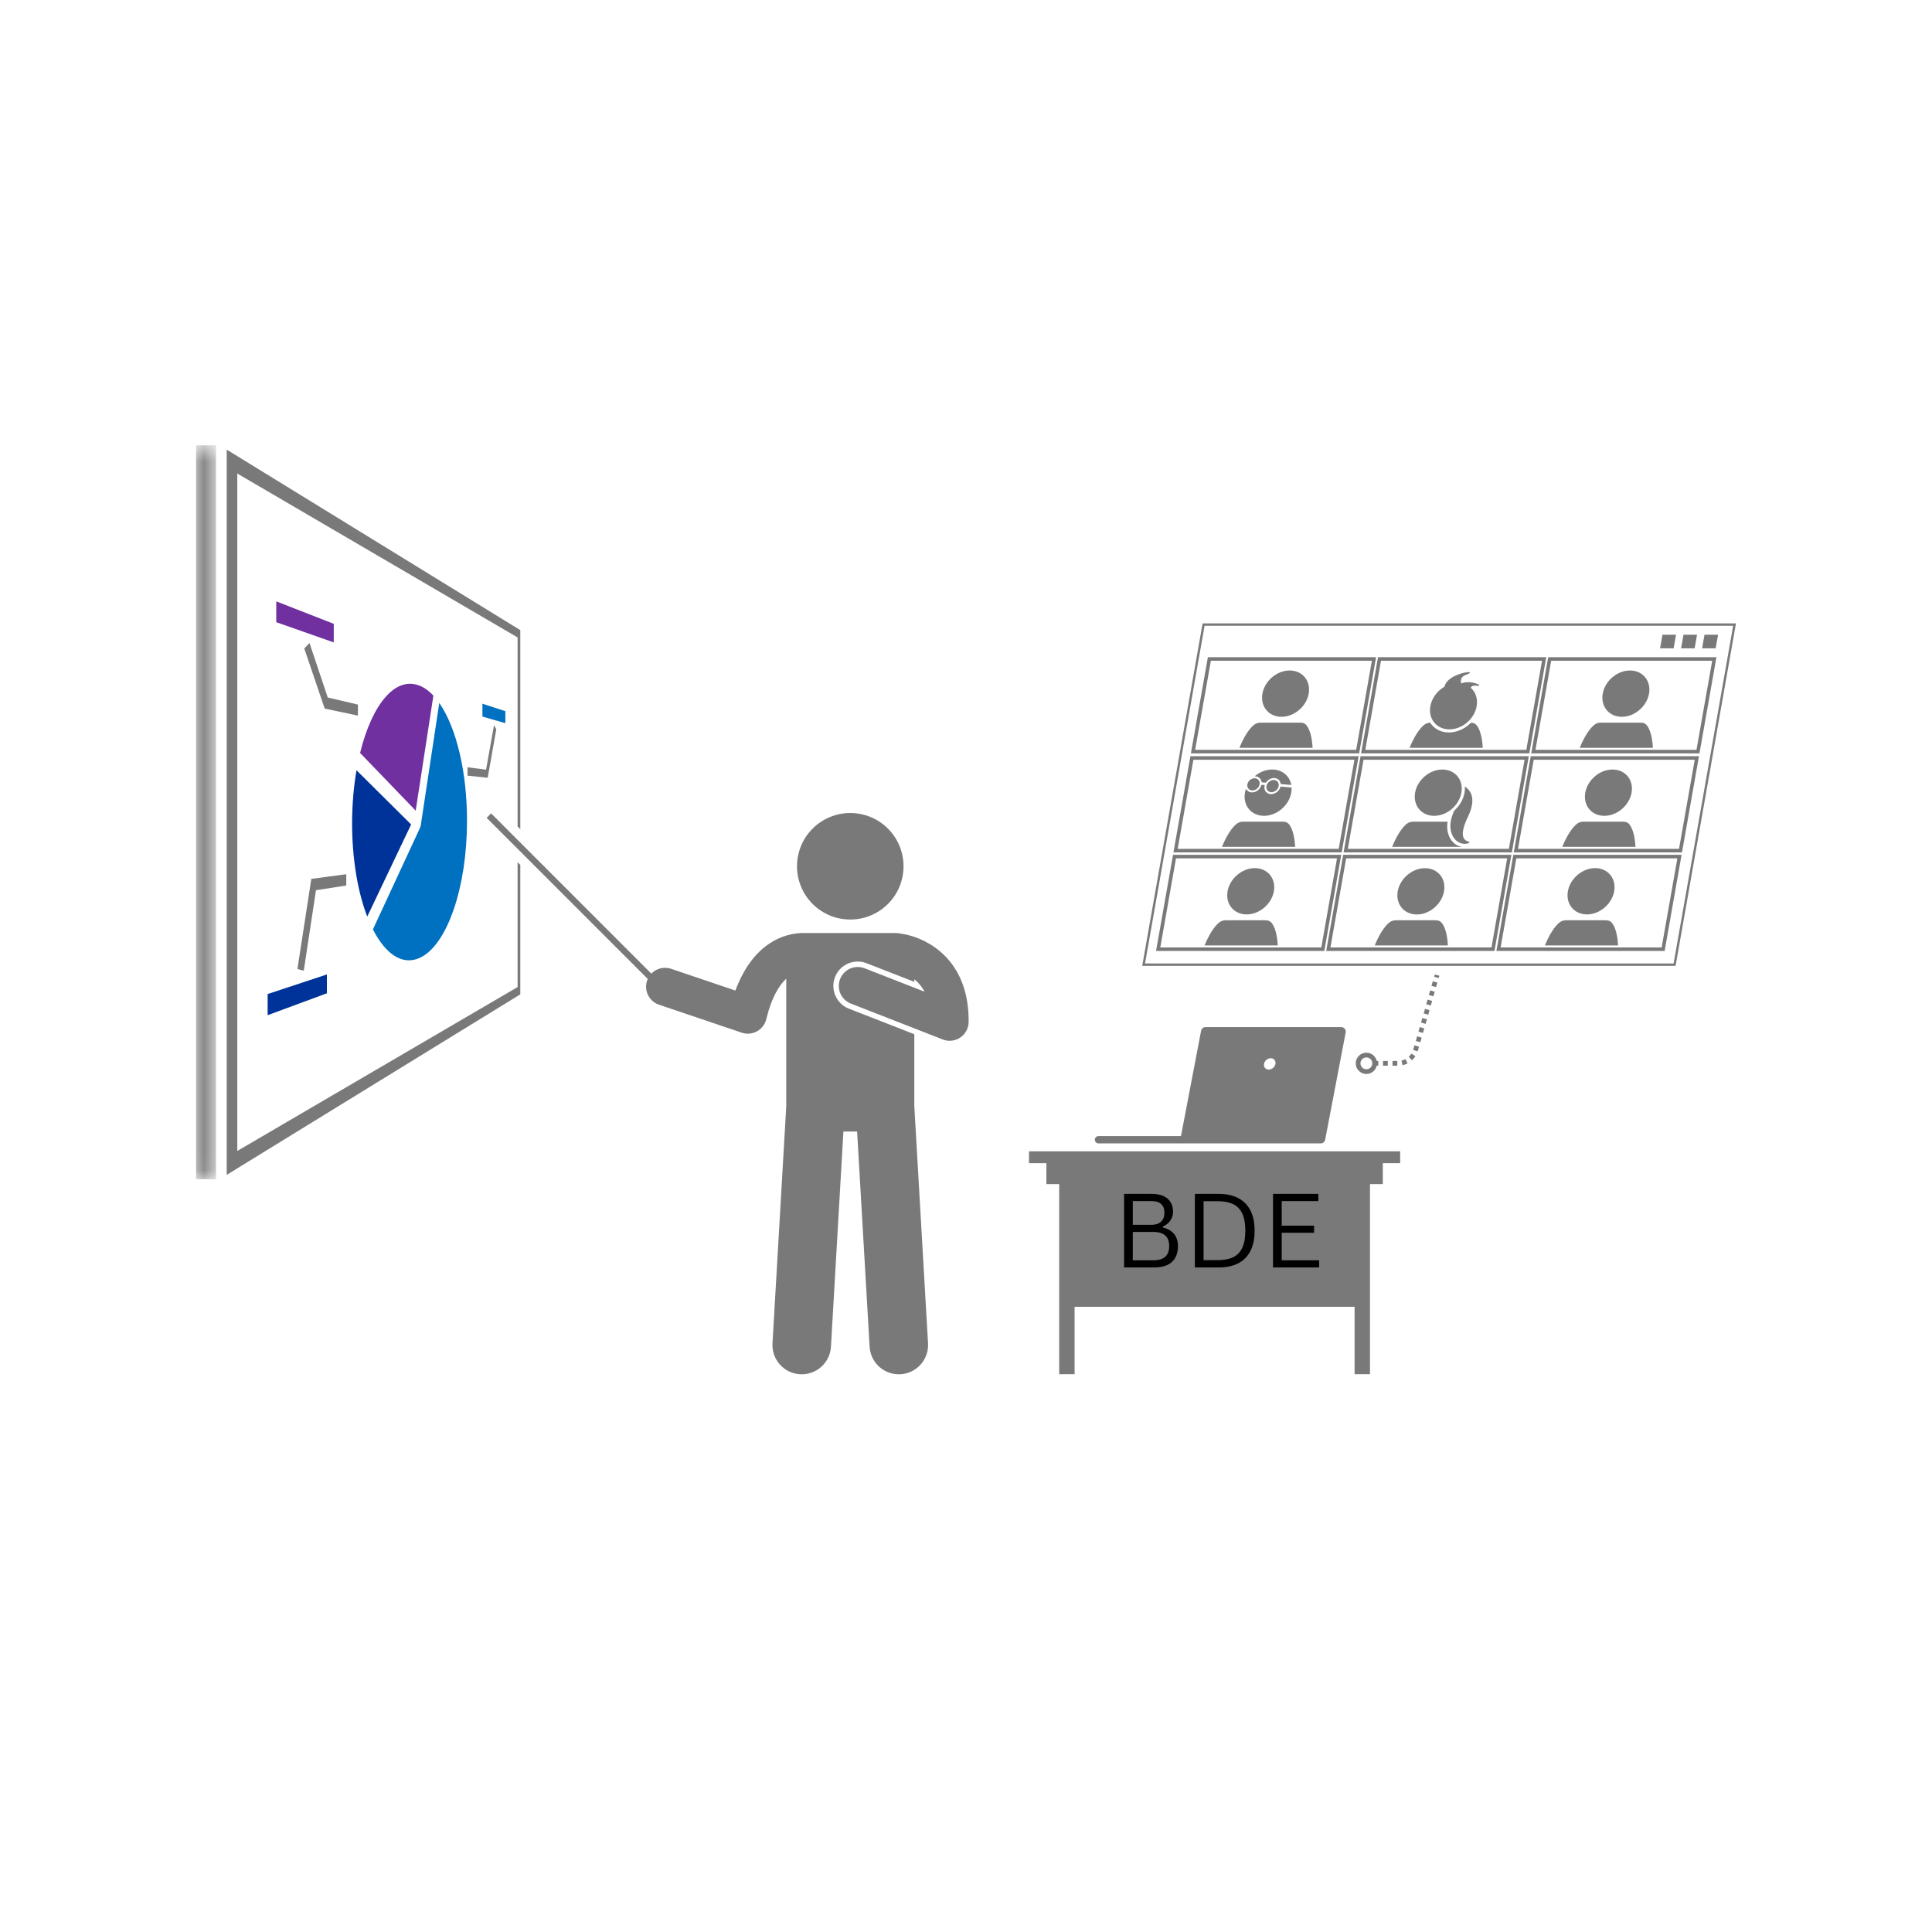 <svg width="90" height="90" viewBox="0 0 90 90" fill="none" xmlns="http://www.w3.org/2000/svg">
<g clip-path="url(#clip0_14008_11509)">
<mask id="mask0_14008_11509" style="mask-type:luminance" maskUnits="userSpaceOnUse" x="9" y="20" width="2" height="35">
<path d="M9.122 20.742H10.08V54.96H9.122V20.742Z" fill="white"/>
</mask>
<g mask="url(#mask0_14008_11509)">
<path d="M9.134 20.742H10.064V54.931H9.134V20.742Z" fill="#797979"/>
</g>
<path d="M22.642 35.854L21.779 35.743V36.133L22.719 36.231L23.119 33.973L23.013 33.782L22.642 35.854Z" fill="#797979"/>
<path d="M21.414 35.091C21.303 34.618 21.167 34.181 21.01 33.789C20.849 33.39 20.666 33.038 20.463 32.747L19.606 38.417C19.604 38.432 19.601 38.447 19.598 38.461C19.595 38.476 19.591 38.49 19.587 38.503C19.584 38.516 19.58 38.53 19.575 38.542C19.571 38.554 19.567 38.565 19.561 38.575L17.372 43.294C17.518 43.582 17.676 43.831 17.844 44.037C18.009 44.24 18.182 44.401 18.361 44.517C18.538 44.632 18.72 44.702 18.905 44.726C19.087 44.75 19.271 44.728 19.457 44.661C19.811 44.531 20.138 44.239 20.425 43.83C20.702 43.435 20.944 42.926 21.143 42.343C21.337 41.773 21.491 41.125 21.596 40.429C21.699 39.743 21.755 39.001 21.755 38.23C21.755 37.66 21.724 37.108 21.667 36.585C21.609 36.058 21.523 35.557 21.414 35.091Z" fill="#0070C0"/>
<path d="M14.417 29.953L14.174 30.208L15.125 33.009L16.674 33.336V32.822L15.268 32.492L14.417 29.953Z" fill="#797979"/>
<path d="M13.855 45.143L14.15 45.219L14.72 41.47L16.13 41.251V40.725L14.503 40.94L13.855 45.143Z" fill="#797979"/>
<path d="M24.111 45.981L11.054 53.616V22.059L24.111 29.694V38.499L24.238 38.627V29.354L10.561 20.945V54.73L24.238 46.32V40.291L24.111 40.163V45.981Z" fill="#797979"/>
<path d="M22.473 32.782V33.381L23.541 33.687V33.129L22.473 32.782Z" fill="#0070C0"/>
<path d="M16.607 35.881C16.574 36.071 16.545 36.266 16.52 36.465C16.494 36.665 16.473 36.869 16.456 37.076C16.438 37.283 16.425 37.494 16.416 37.708C16.407 37.923 16.402 38.139 16.402 38.359C16.402 38.782 16.419 39.196 16.452 39.597C16.485 39.996 16.533 40.383 16.594 40.751C16.655 41.118 16.73 41.465 16.817 41.793C16.903 42.117 17 42.42 17.108 42.698L19.152 38.407L16.607 35.881Z" fill="#003399"/>
<path d="M15.548 29.06L12.869 28.014V28.984L15.548 29.926V29.06Z" fill="#7030A0"/>
<path d="M12.467 47.292L15.228 46.271V45.393L12.467 46.307V47.292Z" fill="#003399"/>
<path d="M19.364 37.764L20.189 32.407C20.134 32.346 20.077 32.29 20.019 32.24C19.96 32.188 19.901 32.141 19.84 32.1C19.778 32.058 19.715 32.02 19.652 31.989C19.587 31.956 19.523 31.93 19.456 31.909C19.196 31.826 18.939 31.836 18.688 31.93C18.43 32.028 18.182 32.214 17.949 32.483C17.71 32.757 17.487 33.115 17.291 33.547C17.089 33.986 16.915 34.5 16.774 35.075L19.269 37.665L19.364 37.764Z" fill="#7030A0"/>
<path d="M38.917 46.385C38.795 46.107 38.789 45.798 38.899 45.516C39.071 45.076 39.486 44.793 39.957 44.793C40.099 44.793 40.238 44.819 40.371 44.871L42.592 45.738V45.618C42.667 45.677 42.74 45.745 42.81 45.823C42.905 45.929 42.993 46.052 43.07 46.197L40.278 45.107C39.824 44.93 39.312 45.154 39.135 45.608C38.958 46.061 39.182 46.573 39.637 46.75L43.865 48.402C43.866 48.402 43.866 48.402 43.866 48.402L43.919 48.424C44.023 48.464 44.132 48.484 44.24 48.484C44.413 48.484 44.586 48.432 44.733 48.333C44.974 48.172 45.119 47.902 45.122 47.612C45.126 47.356 45.112 47.116 45.086 46.888C44.812 44.492 43.032 43.63 41.932 43.487C41.87 43.473 41.805 43.465 41.74 43.465H37.479C37.475 43.465 37.471 43.465 37.467 43.465C36.919 43.45 35.196 43.617 34.258 46.143L31.261 45.13C31.082 45.069 30.898 45.07 30.73 45.119C30.583 45.162 30.449 45.244 30.342 45.355L22.878 37.89L22.67 38.098L30.175 45.603C30.162 45.629 30.152 45.655 30.143 45.684C30.087 45.848 30.084 46.017 30.121 46.174C30.191 46.458 30.399 46.701 30.696 46.802L30.776 46.829L31.87 47.199L34.556 48.107C34.647 48.138 34.743 48.153 34.839 48.153C34.986 48.153 35.132 48.116 35.264 48.043C35.481 47.924 35.637 47.719 35.696 47.478C35.944 46.451 36.301 45.894 36.627 45.589V51.528L35.986 62.578C35.942 63.33 36.517 63.974 37.269 64.018C38.02 64.061 38.666 63.488 38.709 62.736L39.289 52.712H39.928L40.51 62.736C40.553 63.488 41.198 64.061 41.95 64.018C42.7 63.974 43.275 63.33 43.232 62.578L42.592 51.527V48.177L39.544 46.987C39.262 46.877 39.039 46.662 38.917 46.385Z" fill="#797979"/>
<path d="M42.09 40.355C42.09 40.517 42.074 40.678 42.042 40.838C42.01 40.998 41.964 41.153 41.902 41.303C41.839 41.454 41.763 41.598 41.672 41.733C41.581 41.869 41.479 41.993 41.364 42.109C41.248 42.224 41.123 42.327 40.988 42.417C40.852 42.508 40.709 42.584 40.558 42.647C40.408 42.709 40.253 42.757 40.093 42.788C39.933 42.819 39.772 42.835 39.608 42.835C39.445 42.835 39.284 42.819 39.125 42.788C38.965 42.757 38.81 42.709 38.659 42.647C38.509 42.584 38.365 42.508 38.23 42.417C38.094 42.327 37.969 42.224 37.855 42.109C37.739 41.993 37.636 41.869 37.545 41.733C37.455 41.598 37.378 41.454 37.316 41.303C37.254 41.153 37.207 40.998 37.175 40.838C37.143 40.678 37.127 40.517 37.127 40.355C37.127 40.191 37.143 40.03 37.175 39.87C37.207 39.711 37.254 39.555 37.316 39.405C37.378 39.254 37.455 39.111 37.545 38.975C37.636 38.84 37.739 38.715 37.855 38.6C37.969 38.484 38.094 38.381 38.23 38.291C38.365 38.2 38.509 38.124 38.659 38.062C38.81 38 38.965 37.952 39.125 37.921C39.284 37.889 39.445 37.873 39.608 37.873C39.772 37.873 39.933 37.889 40.093 37.921C40.253 37.952 40.408 38 40.558 38.062C40.709 38.124 40.852 38.2 40.988 38.291C41.123 38.381 41.248 38.484 41.364 38.6C41.479 38.715 41.581 38.84 41.672 38.975C41.763 39.111 41.839 39.254 41.902 39.405C41.964 39.555 42.01 39.711 42.042 39.87C42.074 40.03 42.09 40.191 42.09 40.355Z" fill="#797979"/>
<path d="M47.935 54.185H48.745V55.16H49.342V64.015H50.059V60.877H63.102V64.015H63.819V55.16H64.416V54.185H65.225V53.634H47.935V54.185Z" fill="#797979"/>
<path d="M51.172 53.264H61.524C61.625 53.264 61.711 53.193 61.731 53.094L62.687 48.095C62.711 47.966 62.613 47.846 62.481 47.846H56.158C56.058 47.846 55.971 47.917 55.952 48.016L55.014 52.923H51.172C51.078 52.923 51.001 53 51.001 53.093C51.001 53.187 51.078 53.264 51.172 53.264ZM58.883 49.561C58.91 49.415 59.049 49.296 59.196 49.296C59.343 49.296 59.44 49.415 59.415 49.561C59.389 49.707 59.249 49.826 59.103 49.826C58.956 49.826 58.858 49.707 58.883 49.561Z" fill="#797979"/>
<path d="M66.561 46.351L66.623 46.138L66.835 46.199L66.773 46.412L66.561 46.351Z" fill="#797979"/>
<path d="M66.441 46.78L66.502 46.567L66.714 46.627L66.653 46.841L66.441 46.78Z" fill="#797979"/>
<path d="M66.685 45.924L66.746 45.711L66.957 45.772L66.896 45.985L66.685 45.924Z" fill="#797979"/>
<path d="M65.625 49.229L65.774 49.392C65.836 49.336 65.89 49.271 65.935 49.201L65.749 49.082C65.714 49.136 65.673 49.186 65.625 49.229Z" fill="#797979"/>
<path d="M66.321 47.21L66.382 46.996L66.594 47.058L66.533 47.271L66.321 47.21Z" fill="#797979"/>
<path d="M66.198 47.635L66.259 47.422L66.472 47.483L66.41 47.696L66.198 47.635Z" fill="#797979"/>
<path d="M65.953 48.489L66.014 48.275L66.226 48.336L66.165 48.55L65.953 48.489Z" fill="#797979"/>
<path d="M66.075 48.059L66.136 47.845L66.348 47.906L66.287 48.119L66.075 48.059Z" fill="#797979"/>
<path d="M65.83 48.907L66.04 48.975C66.043 48.966 66.046 48.957 66.048 48.95L66.102 48.758L65.89 48.697L65.83 48.907Z" fill="#797979"/>
<path d="M64.869 49.424H65.091V49.644H64.869V49.424Z" fill="#797979"/>
<path d="M64.426 49.424H64.648V49.644H64.426V49.424Z" fill="#797979"/>
<path d="M65.469 49.34C65.411 49.37 65.35 49.392 65.288 49.406L65.336 49.622C65.417 49.603 65.496 49.574 65.571 49.536L65.469 49.34Z" fill="#797979"/>
<path d="M66.809 45.501L66.839 45.395L67.051 45.455L67.021 45.561L66.809 45.501Z" fill="#797979"/>
<path d="M64.135 49.644H64.205V49.424H64.135C64.084 49.203 63.887 49.038 63.651 49.038C63.378 49.038 63.155 49.261 63.155 49.535C63.155 49.808 63.378 50.03 63.651 50.03C63.887 50.03 64.084 49.865 64.135 49.644ZM63.927 49.535C63.927 49.686 63.803 49.81 63.651 49.81C63.499 49.81 63.375 49.686 63.375 49.535C63.375 49.383 63.499 49.259 63.651 49.259C63.803 49.259 63.927 49.383 63.927 49.535Z" fill="#797979"/>
<path d="M53.209 44.993H78.055L80.868 29.04H56.022L53.209 44.993ZM80.737 29.151L77.963 44.883H53.34L56.114 29.151H80.737Z" fill="#797979"/>
<path d="M63.291 35.227H55.454L54.664 39.707H62.501L63.291 35.227ZM54.861 39.542L55.593 35.392H63.094L62.362 39.542H54.861Z" fill="#797979"/>
<path d="M71.217 35.227H63.381L62.59 39.707H70.428L71.217 35.227ZM62.787 39.542L63.519 35.392H71.02L70.289 39.542H62.787Z" fill="#797979"/>
<path d="M64.104 30.614H56.268L55.477 35.095H63.315L64.104 30.614ZM55.674 34.929L56.407 30.78H63.907L63.176 34.929H55.674Z" fill="#797979"/>
<path d="M71.241 35.095L72.031 30.614H64.194L63.404 35.095H71.241ZM71.834 30.78L71.102 34.929H63.601L64.332 30.78H71.834Z" fill="#797979"/>
<path d="M59.8 38.279C59.787 38.278 59.774 38.277 59.761 38.277H57.91C57.895 38.277 57.882 38.278 57.869 38.279C57.788 38.282 57.702 38.31 57.624 38.365C57.532 38.431 57.232 38.692 56.923 39.449H60.333C60.293 38.692 60.085 38.431 60.016 38.365C59.957 38.31 59.881 38.282 59.8 38.279Z" fill="#797979"/>
<path d="M59.649 36.652C59.594 36.859 59.385 37.011 59.183 36.993C58.979 36.974 58.859 36.792 58.914 36.586C58.914 36.582 58.916 36.578 58.918 36.574L58.762 36.56C58.761 36.564 58.761 36.568 58.76 36.572C58.705 36.778 58.495 36.931 58.293 36.912C58.176 36.902 58.088 36.836 58.044 36.743C58.023 36.802 58.006 36.863 57.995 36.925C57.89 37.521 58.287 38.004 58.884 38.004C59.479 38.004 60.047 37.521 60.152 36.925C60.166 36.844 60.171 36.764 60.166 36.687L59.651 36.64C59.65 36.644 59.651 36.648 59.649 36.652Z" fill="#797979"/>
<path d="M58.491 36.165C58.65 36.18 58.757 36.295 58.77 36.443L58.971 36.461C59.06 36.322 59.221 36.231 59.38 36.246C59.54 36.26 59.647 36.375 59.66 36.524L60.153 36.568C60.08 36.148 59.734 35.847 59.263 35.847C58.964 35.847 58.672 35.969 58.442 36.166C58.458 36.165 58.475 36.164 58.491 36.165Z" fill="#797979"/>
<path d="M67.48 38.889C67.407 38.688 67.402 38.479 67.434 38.277H65.835C65.822 38.277 65.809 38.278 65.796 38.279C65.713 38.282 65.627 38.31 65.549 38.365C65.458 38.431 65.157 38.692 64.85 39.449H68.126C67.941 39.428 67.637 39.324 67.48 38.889Z" fill="#797979"/>
<path d="M60.613 33.666C60.6 33.664 60.588 33.664 60.574 33.664H58.722C58.709 33.664 58.696 33.664 58.683 33.666C58.6 33.668 58.514 33.696 58.436 33.753C58.345 33.817 58.044 34.078 57.737 34.835H61.147C61.106 34.078 60.897 33.817 60.829 33.753C60.771 33.696 60.694 33.668 60.613 33.666Z" fill="#797979"/>
<path d="M59.696 33.391C60.292 33.391 60.86 32.908 60.965 32.313C61.07 31.717 60.672 31.234 60.077 31.234C59.481 31.234 58.913 31.717 58.808 32.313C58.703 32.908 59.101 33.391 59.696 33.391Z" fill="#797979"/>
<path d="M79.168 35.095L79.958 30.614H72.121L71.331 35.095H79.168ZM79.761 30.78L79.029 34.929H71.528L72.26 30.78H79.761Z" fill="#797979"/>
<path d="M76.682 33.753C76.624 33.696 76.548 33.668 76.466 33.666C76.454 33.664 76.441 33.664 76.428 33.664H74.575C74.562 33.664 74.549 33.664 74.536 33.666C74.454 33.668 74.367 33.696 74.289 33.753C74.198 33.817 73.897 34.078 73.59 34.835H76.999C76.959 34.078 76.75 33.817 76.682 33.753Z" fill="#797979"/>
<path d="M75.549 33.391C76.145 33.391 76.713 32.908 76.819 32.313C76.924 31.717 76.526 31.234 75.93 31.234C75.335 31.234 74.766 31.717 74.661 32.313C74.556 32.908 74.954 33.391 75.549 33.391Z" fill="#797979"/>
<path d="M70.518 39.707H78.354L79.144 35.227H71.307L70.518 39.707ZM78.948 35.392L78.215 39.542H70.715L71.446 35.392H78.948Z" fill="#797979"/>
<path d="M75.869 38.365C75.811 38.31 75.734 38.282 75.654 38.279C75.64 38.278 75.627 38.277 75.614 38.277H73.763C73.749 38.277 73.735 38.278 73.722 38.279C73.641 38.282 73.555 38.31 73.477 38.365C73.385 38.431 73.085 38.692 72.776 39.449H76.187C76.146 38.692 75.938 38.431 75.869 38.365Z" fill="#797979"/>
<path d="M74.737 38.004C75.332 38.004 75.9 37.522 76.005 36.925C76.11 36.33 75.713 35.847 75.116 35.847C74.521 35.847 73.953 36.33 73.848 36.925C73.743 37.522 74.14 38.004 74.737 38.004Z" fill="#797979"/>
<path d="M68.755 33.753C68.697 33.697 68.62 33.668 68.54 33.666C68.535 33.666 68.53 33.666 68.526 33.666C68.253 33.943 67.878 34.121 67.493 34.121C67.11 34.121 66.798 33.943 66.623 33.666C66.618 33.666 66.613 33.666 66.609 33.666C66.527 33.668 66.441 33.697 66.363 33.753C66.271 33.817 65.971 34.078 65.663 34.836H69.073C69.032 34.078 68.824 33.817 68.755 33.753Z" fill="#797979"/>
<path d="M58.113 36.514C58.072 36.67 58.163 36.808 58.316 36.822C58.47 36.836 58.629 36.72 58.671 36.565C58.712 36.408 58.621 36.269 58.467 36.256C58.313 36.242 58.154 36.357 58.113 36.514Z" fill="#797979"/>
<path d="M59.356 36.336C59.202 36.322 59.044 36.438 59.003 36.594C58.961 36.75 59.052 36.889 59.206 36.902C59.36 36.916 59.518 36.8 59.56 36.644C59.602 36.488 59.511 36.35 59.356 36.336Z" fill="#797979"/>
<path d="M68.239 36.637C68.244 36.73 68.241 36.826 68.224 36.925C68.167 37.248 67.989 37.541 67.746 37.76C67.6 38.069 67.492 38.463 67.62 38.821C67.883 39.551 68.641 39.26 68.41 39.205C68.18 39.149 67.961 38.928 68.379 38.056C68.773 37.236 68.542 36.846 68.239 36.637Z" fill="#797979"/>
<path d="M66.809 38.004C67.405 38.004 67.972 37.522 68.077 36.925C68.182 36.33 67.785 35.847 67.19 35.847C66.594 35.847 66.026 36.33 65.921 36.925C65.816 37.522 66.214 38.004 66.809 38.004Z" fill="#797979"/>
<path d="M61.691 44.3L62.481 39.82H54.644L53.853 44.3H61.691ZM62.283 39.986L61.552 44.135H54.051L54.783 39.986H62.283Z" fill="#797979"/>
<path d="M62.571 39.82L61.78 44.3H69.618L70.407 39.82H62.571ZM61.977 44.135L62.709 39.986H70.21L69.479 44.135H61.977Z" fill="#797979"/>
<path d="M59.206 42.959C59.148 42.903 59.071 42.875 58.989 42.873C58.977 42.871 58.964 42.87 58.951 42.87H57.099C57.086 42.87 57.072 42.871 57.059 42.873C56.978 42.875 56.891 42.903 56.814 42.959C56.722 43.024 56.422 43.285 56.113 44.042H59.524C59.483 43.285 59.275 43.024 59.206 42.959Z" fill="#797979"/>
<path d="M58.074 42.597C58.669 42.597 59.237 42.114 59.342 41.519C59.447 40.923 59.05 40.44 58.453 40.44C57.858 40.44 57.29 40.923 57.185 41.519C57.08 42.114 57.477 42.597 58.074 42.597Z" fill="#797979"/>
<path d="M66.916 42.873C66.903 42.871 66.891 42.87 66.877 42.87H65.025C65.012 42.87 64.999 42.871 64.986 42.873C64.903 42.875 64.817 42.903 64.739 42.959C64.648 43.024 64.347 43.285 64.04 44.042H67.449C67.409 43.285 67.2 43.024 67.131 42.959C67.073 42.903 66.997 42.875 66.916 42.873Z" fill="#797979"/>
<path d="M69.708 44.3H77.545L78.335 39.82H70.497L69.708 44.3ZM78.138 39.986L77.406 44.135H69.905L70.636 39.986H78.138Z" fill="#797979"/>
<path d="M75.059 42.959C75.001 42.903 74.924 42.875 74.844 42.873C74.83 42.871 74.817 42.87 74.804 42.87H72.953C72.939 42.87 72.926 42.871 72.913 42.873C72.831 42.875 72.745 42.903 72.667 42.959C72.575 43.024 72.275 43.285 71.967 44.042H75.377C75.336 43.285 75.128 43.024 75.059 42.959Z" fill="#797979"/>
<path d="M73.927 42.597C74.522 42.597 75.09 42.114 75.195 41.519C75.3 40.923 74.903 40.44 74.307 40.44C73.711 40.44 73.143 40.923 73.038 41.519C72.933 42.114 73.331 42.597 73.927 42.597Z" fill="#797979"/>
<path d="M67.058 40.726C67.103 40.774 67.14 40.826 67.172 40.883C67.204 40.941 67.229 41.001 67.248 41.065C67.267 41.129 67.278 41.196 67.282 41.264C67.287 41.334 67.285 41.403 67.276 41.474C67.267 41.544 67.25 41.615 67.227 41.685C67.204 41.754 67.175 41.823 67.138 41.889C67.103 41.956 67.061 42.02 67.013 42.081C66.967 42.141 66.914 42.197 66.857 42.249C66.8 42.302 66.739 42.349 66.675 42.391C66.61 42.432 66.543 42.469 66.473 42.499C66.404 42.529 66.334 42.552 66.262 42.569C66.19 42.585 66.118 42.595 66.047 42.598C65.976 42.602 65.906 42.598 65.838 42.587C65.77 42.577 65.705 42.559 65.643 42.534C65.58 42.51 65.522 42.48 65.468 42.444C65.414 42.407 65.365 42.365 65.321 42.317C65.277 42.269 65.24 42.217 65.208 42.159C65.176 42.102 65.151 42.041 65.132 41.977C65.113 41.913 65.102 41.846 65.097 41.778C65.093 41.709 65.094 41.639 65.104 41.569C65.113 41.498 65.13 41.427 65.153 41.357C65.176 41.288 65.205 41.219 65.242 41.153C65.277 41.086 65.318 41.022 65.366 40.962C65.414 40.901 65.466 40.845 65.523 40.792C65.58 40.74 65.641 40.693 65.706 40.652C65.769 40.61 65.837 40.574 65.906 40.544C65.976 40.514 66.046 40.491 66.118 40.474C66.189 40.457 66.262 40.447 66.333 40.444C66.404 40.441 66.473 40.445 66.542 40.455C66.609 40.466 66.675 40.483 66.737 40.508C66.8 40.532 66.858 40.562 66.911 40.599C66.966 40.636 67.014 40.678 67.058 40.726Z" fill="#797979"/>
<path d="M68.508 32.035C68.557 31.965 68.63 31.924 68.74 31.939C69.254 32.012 68.525 31.64 68.079 31.835C68.076 31.834 68.072 31.834 68.069 31.834C68.028 31.672 68.063 31.52 68.275 31.444C69.037 31.166 67.434 31.311 67.291 31.988C66.957 32.179 66.699 32.515 66.631 32.898C66.526 33.493 66.924 33.976 67.52 33.976C68.115 33.976 68.683 33.493 68.788 32.898C68.85 32.544 68.736 32.232 68.508 32.035Z" fill="#797979"/>
<path d="M78.076 29.569H77.444L77.332 30.201H77.964L78.076 29.569Z" fill="#797979"/>
<path d="M79.055 29.569H78.423L78.312 30.201H78.943L79.055 29.569Z" fill="#797979"/>
<path d="M80.034 29.569H79.402L79.291 30.201H79.922L80.034 29.569Z" fill="#797979"/>
<path d="M52.365 59.043V55.616H53.663C53.875 55.616 54.054 55.65 54.199 55.717C54.346 55.785 54.458 55.881 54.533 56.006C54.608 56.129 54.645 56.276 54.645 56.448C54.645 56.596 54.604 56.731 54.522 56.853C54.441 56.973 54.327 57.067 54.176 57.135V57.183C54.406 57.239 54.58 57.341 54.698 57.491C54.815 57.639 54.874 57.825 54.874 58.05C54.874 58.367 54.78 58.612 54.593 58.785C54.407 58.957 54.132 59.043 53.764 59.043H52.365ZM53.644 57.056C53.833 57.056 53.981 57.007 54.087 56.91C54.191 56.81 54.244 56.672 54.244 56.497C54.244 56.315 54.192 56.178 54.09 56.088C53.99 55.996 53.841 55.95 53.644 55.95H52.77V57.056H53.644ZM53.734 58.709C54.221 58.709 54.465 58.49 54.465 58.05C54.465 57.61 54.221 57.389 53.734 57.389H52.77V58.709H53.734Z" fill="black"/>
<path d="M56.772 55.616C57.118 55.616 57.417 55.678 57.664 55.803C57.913 55.929 58.107 56.118 58.242 56.373C58.377 56.626 58.444 56.945 58.444 57.33C58.444 57.715 58.377 58.035 58.242 58.289C58.107 58.544 57.913 58.735 57.664 58.859C57.417 58.982 57.118 59.043 56.772 59.043H55.662V55.616H56.772ZM56.73 58.702C57.017 58.702 57.255 58.657 57.443 58.567C57.63 58.477 57.771 58.333 57.867 58.132C57.964 57.929 58.013 57.662 58.013 57.33C58.013 56.995 57.964 56.728 57.867 56.527C57.771 56.327 57.63 56.182 57.443 56.092C57.255 56.002 57.017 55.957 56.73 55.957H56.067V58.702H56.73Z" fill="black"/>
<path d="M59.707 57.427V58.709H61.451V59.043H59.302V55.616H61.413V55.95H59.707V57.097H61.215V57.427H59.707Z" fill="black"/>
</g>
<defs>
<clipPath id="clip0_14008_11509">
<rect width="90" height="90" rx="10" fill="white"/>
</clipPath>
</defs>
</svg>
